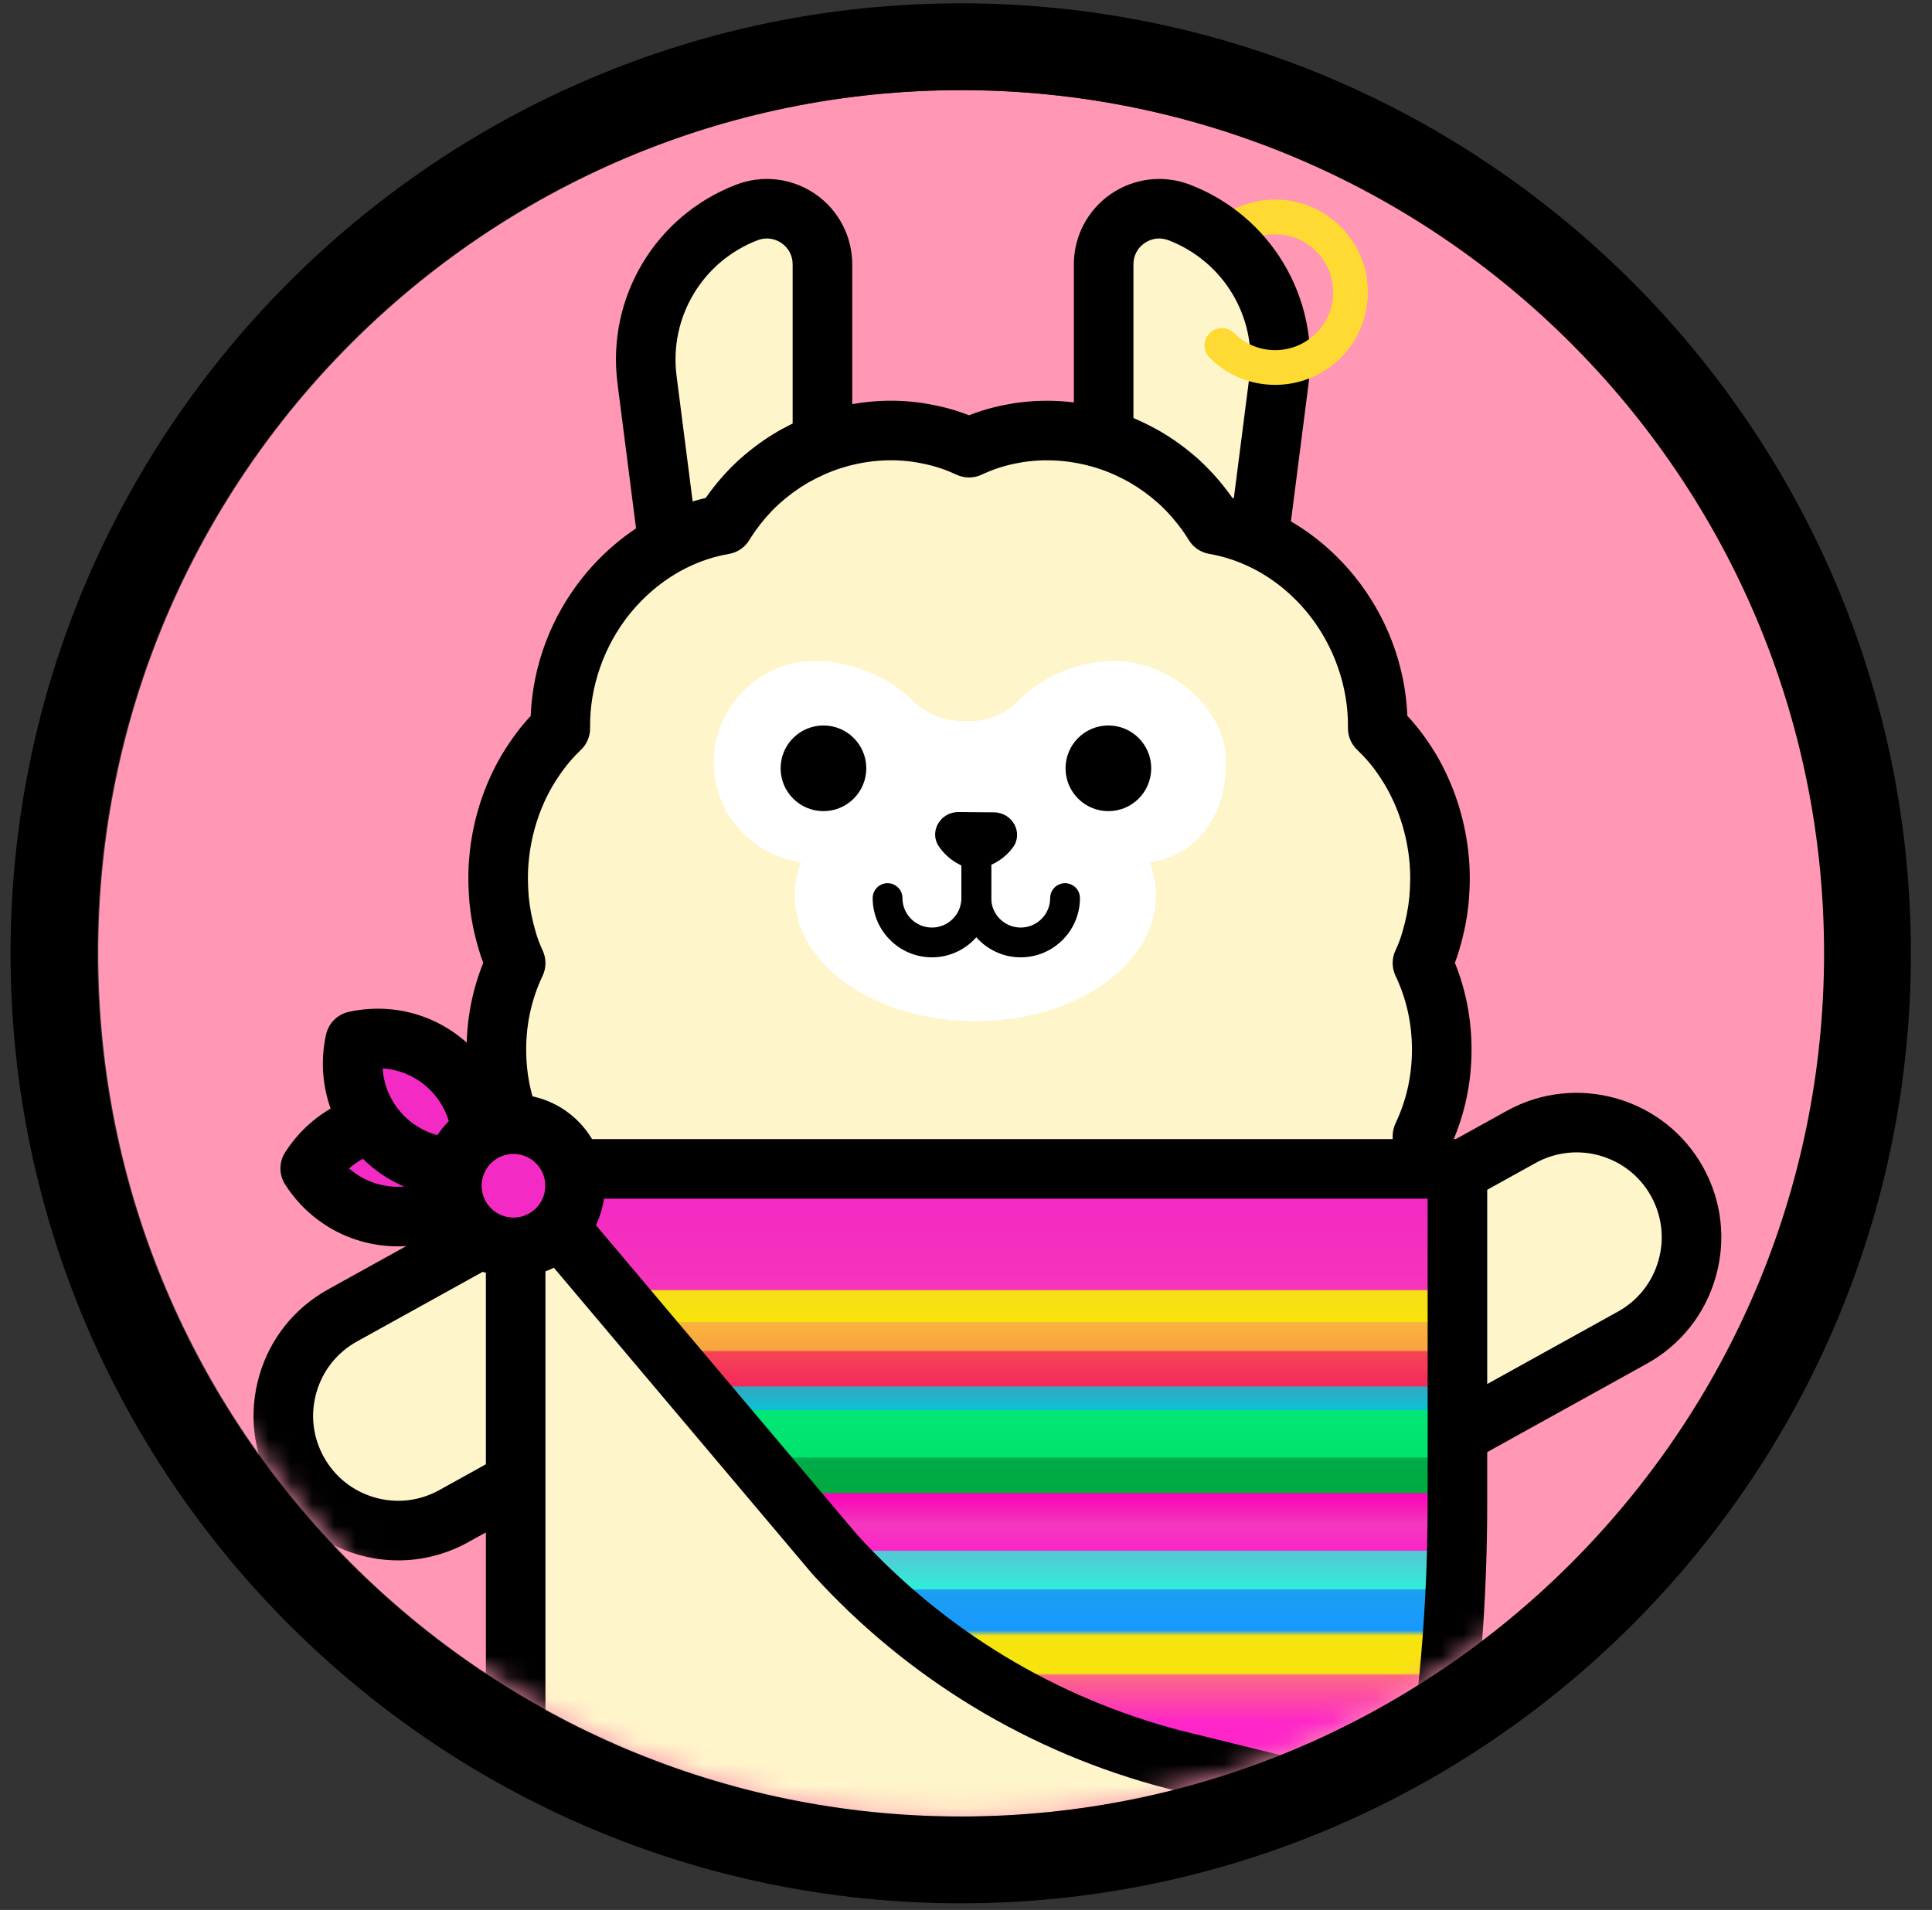 <?xml version="1.0" encoding="UTF-8"?>
<svg width="89px" height="88px" viewBox="0 0 89 88" version="1.1" xmlns="http://www.w3.org/2000/svg" xmlns:xlink="http://www.w3.org/1999/xlink">
    <rect x="0" y="0" width="89" height="88" fill="#333333" stroke="none"/>
    <!-- Generator: Sketch 52.6 (67491) - http://www.bohemiancoding.com/sketch -->
    <title>circle-es-67dfbee509370af84b830accbfac75adc3c31bf99eebae09c12ef9df2ae72bbc-1</title>
    <desc>Created with Sketch.</desc>
    <defs>
        <path d="M40.404,0.363 C18.474,0.363 0.633,18.205 0.633,40.135 C0.633,62.065 18.474,79.905 40.404,79.905 C62.333,79.905 80.175,62.065 80.175,40.135 C80.175,18.205 62.333,0.363 40.404,0.363" id="path-1"></path>
        <linearGradient x1="50%" y1="85.087%" x2="50%" y2="4.678%" id="linearGradient-3">
            <stop stop-color="#FE25C9" offset="0%"></stop>
            <stop stop-color="#FC6A85" offset="9.182%"></stop>
            <stop stop-color="#F8E40D" offset="9.581%"></stop>
            <stop stop-color="#F8E40D" offset="16.733%"></stop>
            <stop stop-color="#1599FF" offset="17.835%"></stop>
            <stop stop-color="#1E9EF1" offset="25.577%"></stop>
            <stop stop-color="#2EEED7" offset="25.663%"></stop>
            <stop stop-color="#33E9D7" offset="26.537%"></stop>
            <stop stop-color="#55C8D4" offset="33.005%"></stop>
            <stop stop-color="#FE25C9" offset="33.08%"></stop>
            <stop stop-color="#F437BD" offset="38.068%"></stop>
            <stop stop-color="#FA03B6" offset="44.067%"></stop>
            <stop stop-color="#00AA3F" offset="44.115%"></stop>
            <stop stop-color="#00AC4B" offset="50.824%"></stop>
            <stop stop-color="#00E36D" offset="51.005%"></stop>
            <stop stop-color="#01E777" offset="60.04%"></stop>
            <stop stop-color="#0CC1D7" offset="60.047%"></stop>
            <stop stop-color="#33A8C2" offset="64.46%"></stop>
            <stop stop-color="#F52A5B" offset="64.598%"></stop>
            <stop stop-color="#F64455" offset="71.314%"></stop>
            <stop stop-color="#F9A340" offset="71.33%"></stop>
            <stop stop-color="#FAB33D" offset="76.786%"></stop>
            <stop stop-color="#F8E40D" offset="76.933%"></stop>
            <stop stop-color="#F7DE17" offset="82.829%"></stop>
            <stop stop-color="#F534BB" offset="83.127%"></stop>
            <stop stop-color="#F42AC4" offset="100%"></stop>
        </linearGradient>
    </defs>
    <g id="Page-1" stroke="none" stroke-width="1" fill="none" fill-rule="evenodd">
        <g id="circle-es-67dfbee509370af84b830accbfac75adc3c31bf99eebae09c12ef9df2ae72bbc-1">
            <g id="Group" transform="translate(3.893, 3.79)">
                <g id="a-link" fill="#FF97B5">
                    <path d="M40.404,0.363 C18.474,0.363 0.633,18.205 0.633,40.135 C0.633,62.065 18.474,79.905 40.404,79.905 C62.333,79.905 80.175,62.065 80.175,40.135 C80.175,18.205 62.333,0.363 40.404,0.363" id="a"></path>
                </g>
                <g id="Clipped">
                    <mask id="mask-2" fill="white">
                        <use xlink:href="#path-1"></use>
                    </mask>
                    <g id="a"></g>
                    <g id="Group" mask="url(#mask-2)">
                        <g transform="translate(7.122, 4.128)">
                            <g transform="translate(0.452, 0.163)">
                                <path d="M49.729,3.729 C49.525,3.729 49.32,3.651 49.163,3.495 C48.122,2.454 46.429,2.454 45.387,3.495 C45.075,3.808 44.568,3.808 44.255,3.495 C43.943,3.183 43.943,2.676 44.255,2.363 C45.921,0.698 48.63,0.698 50.295,2.363 C50.608,2.676 50.608,3.183 50.295,3.495 C50.139,3.651 49.934,3.729 49.729,3.729" id="Path" fill="#FEDA32"></path>
                                <path d="M26.42,16.964 L19.307,16.964 L18.339,9.415 C17.913,6.093 19.813,2.91 22.939,1.707 C24.617,1.062 26.42,2.3 26.42,4.097 L26.42,16.964 Z" id="Path" fill="#FFF5CA"></path>
                                <path d="M20.514,15.592 L25.047,15.592 L25.047,4.097 C25.047,3.7 24.859,3.343 24.532,3.117 C24.204,2.892 23.803,2.845 23.432,2.988 C20.888,3.966 19.354,6.538 19.7,9.241 L20.514,15.592 Z M26.419,18.336 L19.307,18.336 C18.617,18.336 18.034,17.823 17.946,17.139 L16.979,9.59 C16.47,5.629 18.719,1.86 22.447,0.427 C23.657,-0.039 25.017,0.122 26.085,0.856 C27.154,1.589 27.792,2.801 27.792,4.097 L27.792,16.964 C27.792,17.722 27.177,18.336 26.419,18.336 Z" id="Shape" fill="#000000" fill-rule="nonzero"></path>
                                <path d="M39.374,16.964 L46.487,16.964 L47.454,9.415 C47.88,6.093 45.98,2.91 42.854,1.707 C41.177,1.062 39.374,2.3 39.374,4.097 L39.374,16.964 Z" id="Path" fill="#FFF5CA"></path>
                                <path d="M40.746,15.592 L45.279,15.592 L46.093,9.241 C46.44,6.538 44.905,3.966 42.361,2.988 C41.99,2.845 41.589,2.892 41.262,3.117 C40.934,3.343 40.746,3.7 40.746,4.097 L40.746,15.592 Z M46.487,18.336 L39.374,18.336 C38.616,18.336 38.002,17.722 38.002,16.964 L38.002,4.097 C38.002,2.801 38.64,1.589 39.708,0.856 C40.777,0.122 42.137,-0.039 43.347,0.427 C47.074,1.86 49.323,5.629 48.815,9.59 L47.847,17.139 C47.76,17.823 47.177,18.336 46.487,18.336 Z" id="Shape" fill="#000000" fill-rule="nonzero"></path>
                                <path d="M47.275,9.652 C46.182,9.652 45.088,9.236 44.255,8.403 C43.943,8.091 43.943,7.584 44.255,7.271 C44.568,6.959 45.075,6.959 45.388,7.271 C46.428,8.313 48.122,8.313 49.163,7.271 C49.668,6.767 49.946,6.097 49.946,5.383 C49.946,4.67 49.668,3.999 49.163,3.495 C48.851,3.182 48.851,2.676 49.164,2.363 C49.476,2.051 49.983,2.051 50.296,2.363 C51.102,3.17 51.546,4.242 51.546,5.383 C51.546,6.524 51.102,7.597 50.295,8.403 C49.463,9.236 48.369,9.652 47.275,9.652" id="Path" fill="#FEDA32"></path>
                                <path d="M49.378,49.417 L58.605,44.305 C61.159,42.89 64.376,43.813 65.791,46.366 C67.206,48.92 66.283,52.137 63.729,53.552 L54.706,58.551" id="Path" fill="#FFF5CA"></path>
                                <path d="M54.707,59.924 C54.225,59.924 53.756,59.668 53.506,59.216 C53.139,58.554 53.378,57.718 54.041,57.351 L63.064,52.352 C63.979,51.845 64.641,51.012 64.929,50.008 C65.218,49.003 65.097,47.946 64.591,47.031 C63.544,45.143 61.157,44.459 59.27,45.504 L50.043,50.617 C49.381,50.985 48.545,50.745 48.178,50.082 C47.811,49.419 48.05,48.584 48.713,48.217 L57.94,43.104 C61.151,41.325 65.211,42.49 66.991,45.701 C67.853,47.257 68.057,49.055 67.567,50.764 C67.076,52.474 65.95,53.89 64.394,54.752 L55.371,59.751 C55.16,59.868 54.932,59.924 54.707,59.924" id="Path" fill="#000000"></path>
                                <path d="M18.662,56.663 L9.435,61.775 C6.881,63.19 3.664,62.268 2.249,59.714 C0.834,57.16 1.757,53.943 4.311,52.528 L13.334,47.529" id="Path" fill="#FFF5CA"></path>
                                <path d="M6.882,63.813 C6.266,63.813 5.646,63.726 5.036,63.552 C3.327,63.061 1.911,61.934 1.049,60.379 C0.187,58.823 -0.017,57.025 0.473,55.316 C0.963,53.606 2.09,52.19 3.646,51.328 L12.669,46.329 C13.332,45.962 14.167,46.201 14.534,46.864 C14.901,47.526 14.662,48.362 13.999,48.729 L4.976,53.728 C4.061,54.235 3.399,55.068 3.111,56.072 C2.822,57.078 2.942,58.134 3.449,59.049 C3.956,59.963 4.788,60.626 5.793,60.914 C6.798,61.203 7.855,61.083 8.769,60.575 L17.997,55.463 C18.659,55.096 19.495,55.335 19.862,55.998 C20.229,56.661 19.99,57.496 19.327,57.863 L10.1,62.976 C9.098,63.531 7.996,63.813 6.882,63.813" id="Path" fill="#000000"></path>
                                <path d="M54.06,71.11 L54.06,44.262 C54.641,43.041 54.949,41.685 54.949,40.277 C54.949,38.87 54.641,37.514 54.06,36.292 C54.19,36.016 54.329,35.676 54.448,35.262 C54.643,34.603 54.766,33.979 54.824,33.358 L54.831,33.278 C54.867,32.811 54.903,32.099 54.806,31.288 C54.651,29.914 54.209,28.574 53.528,27.411 L53.497,27.36 C53.119,26.736 52.741,26.234 52.308,25.782 C52.208,25.677 52.105,25.574 52,25.474 C52.033,23.288 51.277,21.075 49.855,19.322 C48.997,18.266 47.932,17.408 46.773,16.841 C46.038,16.476 45.259,16.223 44.467,16.086 C44.369,15.925 44.266,15.768 44.158,15.615 C43.78,15.079 43.355,14.592 42.896,14.165 L42.82,14.095 C42.322,13.653 41.82,13.286 41.284,12.975 L41.18,12.917 C40.783,12.699 40.17,12.385 39.415,12.157 C38.134,11.762 36.774,11.656 35.477,11.852 L35.425,11.86 C34.979,11.934 34.302,12.067 33.559,12.377 C33.429,12.43 33.301,12.487 33.174,12.546 C33.049,12.488 32.923,12.433 32.796,12.38 C32.222,12.142 31.62,11.976 30.902,11.857 L30.847,11.849 C29.563,11.656 28.213,11.762 26.942,12.155 C26.171,12.388 25.553,12.705 25.154,12.924 L25.051,12.982 C24.522,13.291 24.021,13.656 23.522,14.101 L23.441,14.174 C22.988,14.596 22.566,15.081 22.186,15.619 C22.078,15.772 21.976,15.929 21.878,16.09 C21.084,16.226 20.308,16.478 19.583,16.837 C18.418,17.408 17.349,18.268 16.488,19.328 C15.066,21.082 14.31,23.296 14.345,25.477 C14.244,25.574 14.145,25.673 14.048,25.774 C13.609,26.233 13.225,26.744 12.839,27.382 L12.809,27.431 C12.134,28.584 11.697,29.912 11.544,31.276 C11.445,32.101 11.482,32.818 11.518,33.287 L11.525,33.371 C11.583,33.987 11.705,34.605 11.898,35.257 C12.021,35.687 12.168,36.038 12.289,36.294 C11.707,37.516 11.4,38.871 11.4,40.279 C11.4,41.687 11.707,43.042 12.288,44.264 L12.288,71.11 C12.288,82.645 21.639,91.996 33.174,91.996 C44.709,91.996 54.06,82.645 54.06,71.11" id="Path" fill="#FFF5CA"></path>
                                <path d="M29.581,13.126 C28.834,13.126 28.076,13.24 27.347,13.465 C26.691,13.664 26.158,13.938 25.815,14.127 L25.725,14.177 C25.291,14.43 24.863,14.743 24.434,15.126 L24.365,15.189 C23.991,15.537 23.631,15.951 23.307,16.411 C23.219,16.535 23.133,16.666 23.052,16.8 C22.846,17.141 22.502,17.375 22.11,17.442 C21.443,17.557 20.797,17.767 20.192,18.067 C19.199,18.553 18.288,19.288 17.552,20.193 C16.356,21.669 15.687,23.588 15.717,25.455 C15.723,25.838 15.569,26.206 15.293,26.47 C15.207,26.552 15.123,26.635 15.042,26.721 C14.671,27.108 14.345,27.542 14.013,28.092 L13.987,28.135 C13.415,29.112 13.039,30.255 12.907,31.429 C12.822,32.145 12.854,32.771 12.886,33.181 L12.892,33.254 C12.941,33.77 13.046,34.302 13.214,34.868 C13.297,35.16 13.403,35.44 13.53,35.71 C13.705,36.082 13.704,36.513 13.527,36.884 C13.026,37.937 12.772,39.079 12.772,40.279 C12.772,41.479 13.026,42.621 13.527,43.674 C13.615,43.858 13.66,44.059 13.66,44.264 L13.66,71.11 C13.66,81.87 22.414,90.624 33.174,90.624 C43.934,90.624 52.688,81.87 52.688,71.11 L52.688,44.262 C52.688,44.058 52.733,43.857 52.821,43.672 C53.322,42.62 53.577,41.477 53.577,40.277 C53.577,39.078 53.322,37.936 52.821,36.882 C52.644,36.51 52.643,36.079 52.819,35.706 C52.946,35.437 53.048,35.168 53.129,34.884 C53.302,34.3 53.408,33.763 53.458,33.231 L53.463,33.163 C53.494,32.764 53.526,32.141 53.444,31.451 C53.309,30.257 52.929,29.103 52.344,28.105 L52.319,28.062 C51.999,27.535 51.679,27.109 51.317,26.731 C51.23,26.639 51.143,26.552 51.054,26.468 C50.777,26.204 50.622,25.836 50.628,25.453 C50.657,23.582 49.986,21.662 48.789,20.186 C48.057,19.284 47.151,18.553 46.17,18.073 C45.549,17.766 44.9,17.553 44.234,17.438 C43.843,17.371 43.5,17.137 43.294,16.798 C43.212,16.664 43.126,16.532 43.037,16.407 C42.714,15.949 42.353,15.533 41.962,15.17 L41.895,15.109 C41.479,14.74 41.05,14.426 40.595,14.162 L40.505,14.111 C40.179,13.933 39.652,13.662 39.019,13.471 C37.926,13.133 36.775,13.044 35.682,13.208 L35.637,13.215 C35.271,13.276 34.697,13.389 34.087,13.644 C33.97,13.691 33.863,13.739 33.757,13.788 C33.388,13.962 32.961,13.962 32.592,13.789 C32.487,13.74 32.381,13.693 32.273,13.649 C31.795,13.451 31.29,13.312 30.678,13.211 L30.636,13.204 C30.29,13.152 29.936,13.126 29.581,13.126 M33.174,93.368 C20.901,93.368 10.916,83.383 10.916,71.11 L10.916,44.562 C10.327,43.22 10.028,41.781 10.028,40.279 C10.028,38.884 10.286,37.543 10.795,36.284 C10.714,36.07 10.642,35.854 10.579,35.636 C10.364,34.907 10.225,34.205 10.159,33.499 L10.151,33.403 C10.11,32.868 10.068,32.061 10.181,31.113 C10.354,29.57 10.854,28.054 11.625,26.738 L11.661,26.678 C12.081,25.983 12.501,25.419 12.98,24.907 C13.072,22.575 13.928,20.307 15.422,18.464 C16.408,17.251 17.637,16.263 18.979,15.606 C19.634,15.281 20.327,15.031 21.042,14.861 C21.049,14.85 21.057,14.839 21.065,14.829 C21.499,14.214 21.984,13.656 22.507,13.169 L22.598,13.086 C23.177,12.571 23.75,12.152 24.361,11.797 L24.48,11.729 C24.946,11.473 25.65,11.112 26.544,10.842 C28.004,10.39 29.565,10.268 31.051,10.492 L31.113,10.502 C31.889,10.629 32.545,10.805 33.173,11.053 C33.985,10.731 34.714,10.587 35.2,10.506 L35.266,10.496 C36.772,10.269 38.344,10.391 39.82,10.847 C40.69,11.109 41.389,11.467 41.839,11.713 L41.958,11.78 C42.589,12.146 43.164,12.566 43.732,13.07 L43.82,13.151 C44.359,13.652 44.847,14.211 45.279,14.824 C45.287,14.835 45.295,14.846 45.303,14.858 C46.019,15.029 46.717,15.281 47.383,15.612 C48.712,16.263 49.938,17.247 50.92,18.457 C52.414,20.299 53.27,22.567 53.364,24.902 C53.839,25.408 54.257,25.966 54.671,26.649 L54.706,26.708 C55.489,28.043 55.993,29.571 56.169,31.134 C56.28,32.056 56.239,32.86 56.199,33.383 L56.191,33.472 C56.124,34.197 55.985,34.905 55.764,35.652 C55.703,35.865 55.633,36.075 55.554,36.283 C56.063,37.542 56.321,38.883 56.321,40.277 C56.321,41.78 56.022,43.219 55.432,44.561 L55.432,71.11 C55.432,83.383 45.447,93.368 33.174,93.368" id="Shape" fill="#000000" fill-rule="nonzero"></path>
                                <path d="M12,45.775 L26.983,63.532 C31.155,68.127 36.573,71.41 42.578,72.981 L54.323,75.874 C54.323,75.874 55.671,69.805 55.671,61.223 L55.671,45.775 L12,45.775 Z" id="Path" stroke="#000000" fill="url(#linearGradient-3)"></path>
                                <path d="M28.015,62.628 C32.016,67.027 37.171,70.148 42.925,71.654 L53.244,74.196 C53.627,71.96 54.299,67.192 54.299,61.223 L54.299,47.147 L14.953,47.147 L28.015,62.628 Z M54.323,77.246 C54.213,77.246 54.103,77.233 53.995,77.207 L42.249,74.313 C35.953,72.666 30.329,69.258 25.967,64.455 C25.956,64.443 25.944,64.43 25.934,64.417 L10.951,46.659 C10.607,46.251 10.531,45.681 10.756,45.196 C10.981,44.712 11.466,44.403 12,44.403 L55.671,44.403 C56.428,44.403 57.043,45.017 57.043,45.775 L57.043,61.223 C57.043,69.857 55.718,75.918 55.662,76.172 C55.582,76.533 55.36,76.846 55.046,77.04 C54.827,77.176 54.576,77.246 54.323,77.246 Z" id="Shape" fill="#000000" fill-rule="nonzero"></path>
                                <path d="M32.862,25.142 C31.967,25.142 31.127,24.759 30.493,24.126 C29.357,22.994 27.397,22.293 25.817,22.378 C23.433,22.507 21.498,24.483 21.415,26.87 C21.331,29.302 23.113,31.331 25.44,31.65 C25.248,32.137 25.144,32.649 25.144,33.178 C25.144,36.375 28.868,38.967 33.463,38.967 C38.057,38.967 41.782,36.375 41.782,33.178 C41.782,32.649 41.677,32.137 41.486,31.65 C43.813,31.331 45.087,29.302 45.003,26.87 C44.92,24.484 42.477,22.507 40.093,22.378 C38.513,22.293 36.64,22.994 35.541,24.126 C34.928,24.758 34.104,25.142 33.224,25.142 L32.862,25.142 Z" id="Path" fill="#FFFFFF"></path>
                                <g transform="translate(24, 25)" fill="#000000" id="Path">
                                    <path d="M11.553,11.028 C10.048,11.028 8.823,9.803 8.823,8.298 L8.823,6.263 C8.823,5.885 9.13,5.577 9.509,5.577 C9.888,5.577 10.195,5.885 10.195,6.263 L10.195,8.298 C10.195,9.047 10.804,9.656 11.553,9.656 C12.301,9.656 12.91,9.047 12.91,8.298 C12.91,7.919 13.217,7.612 13.596,7.612 C13.975,7.612 14.282,7.919 14.282,8.298 C14.282,9.803 13.058,11.028 11.553,11.028"></path>
                                    <path d="M7.464,11.028 C5.959,11.028 4.734,9.803 4.734,8.298 C4.734,7.919 5.041,7.612 5.42,7.612 C5.799,7.612 6.106,7.919 6.106,8.298 C6.106,9.047 6.715,9.656 7.464,9.656 C8.212,9.656 8.821,9.047 8.821,8.298 L8.821,6.263 C8.821,5.885 9.128,5.577 9.507,5.577 C9.886,5.577 10.193,5.885 10.193,6.263 L10.193,8.298 C10.193,9.803 8.969,11.028 7.464,11.028"></path>
                                    <path d="M17.565,2.32 C17.565,3.409 16.681,4.293 15.591,4.292 C14.501,4.292 13.618,3.408 13.619,2.318 C13.619,1.228 14.503,0.345 15.593,0.345 C16.683,0.346 17.566,1.229 17.565,2.32"></path>
                                    <path d="M4.44,2.32 C4.439,3.409 3.555,4.293 2.465,4.292 C1.376,4.292 0.492,3.408 0.493,2.318 C0.493,1.228 1.377,0.345 2.467,0.345 C3.557,0.346 4.44,1.229 4.44,2.32"></path>
                                    <path d="M9.408,6.985 C9.407,6.984 9.405,6.984 9.404,6.984 C8.716,6.846 8.14,6.447 7.779,5.911 C7.322,5.233 7.852,4.331 8.684,4.334 L10.321,4.348 C11.167,4.352 11.688,5.286 11.198,5.959 C10.867,6.413 10.368,6.758 9.784,6.913 C9.698,6.935 9.601,6.956 9.505,6.975"></path>
                                </g>
                                <path d="M6.863,43.536 C8.562,43.536 10.053,44.421 10.903,45.754 C10.053,47.087 8.562,47.972 6.863,47.972 C5.165,47.972 3.674,47.087 2.824,45.754 C3.674,44.421 5.165,43.536 6.863,43.536" id="Path" fill="#F42AC4"></path>
                                <path d="M4.613,45.754 C5.227,46.294 6.021,46.6 6.864,46.6 C7.706,46.6 8.5,46.294 9.115,45.754 C8.5,45.214 7.706,44.908 6.864,44.908 C6.021,44.908 5.227,45.214 4.613,45.754 M6.864,49.344 C4.749,49.344 2.807,48.278 1.667,46.492 C1.38,46.042 1.38,45.466 1.667,45.016 C2.807,43.23 4.749,42.164 6.864,42.164 C8.978,42.164 10.92,43.23 12.06,45.016 C12.347,45.466 12.347,46.042 12.06,46.492 C10.92,48.278 8.978,49.344 6.864,49.344" id="Shape" fill="#000000" fill-rule="nonzero"></path>
                                <path d="M9.319,41.17 C10.52,42.371 10.948,44.051 10.607,45.595 C9.063,45.936 7.383,45.507 6.182,44.306 C4.982,43.105 4.553,41.425 4.894,39.881 C6.438,39.54 8.118,39.969 9.319,41.17" id="Path" fill="#F42AC4"></path>
                                <path d="M6.159,41.146 C6.212,41.963 6.557,42.74 7.153,43.336 C7.748,43.932 8.526,44.276 9.342,44.329 C9.289,43.513 8.944,42.736 8.348,42.14 C7.753,41.544 6.975,41.199 6.159,41.146 Z M9.558,47.082 C7.943,47.082 6.384,46.448 5.212,45.276 C3.717,43.781 3.097,41.654 3.554,39.585 C3.669,39.064 4.077,38.657 4.598,38.542 C6.666,38.085 8.793,38.704 10.289,40.2 C11.784,41.695 12.404,43.822 11.947,45.89 C11.832,46.412 11.425,46.819 10.903,46.934 C10.455,47.033 10.005,47.082 9.558,47.082 Z" id="Shape" fill="#000000" fill-rule="nonzero"></path>
                                <path d="M9.347,46.552 C9.347,48.12 10.618,49.391 12.186,49.391 C13.754,49.391 15.025,48.12 15.025,46.552 C15.025,44.985 13.754,43.714 12.186,43.714 C10.618,43.714 9.347,44.985 9.347,46.552" id="Path" fill="#F42AC4"></path>
                                <path d="M12.186,45.086 C11.377,45.086 10.719,45.743 10.719,46.552 C10.719,47.361 11.377,48.019 12.186,48.019 C12.995,48.019 13.653,47.361 13.653,46.552 C13.653,45.743 12.995,45.086 12.186,45.086 M12.186,50.763 C9.864,50.763 7.975,48.874 7.975,46.552 C7.975,44.231 9.864,42.342 12.186,42.342 C14.508,42.342 16.397,44.231 16.397,46.552 C16.397,48.874 14.508,50.763 12.186,50.763" id="Shape" fill="#000000" fill-rule="nonzero"></path>
                            </g>
                        </g>
                    </g>
                </g>
            </g>
            <path d="M44.257,4.153 C22.327,4.153 4.486,21.995 4.486,43.925 C4.486,65.855 22.327,83.695 44.257,83.695 C66.186,83.695 84.028,65.855 84.028,43.925 C84.028,21.995 66.186,4.153 44.257,4.153 M44.257,87.695 C20.122,87.695 0.486,68.06 0.486,43.925 C0.486,19.789 20.122,0.153 44.257,0.153 C68.392,0.153 88.028,19.789 88.028,43.925 C88.028,68.06 68.392,87.695 44.257,87.695" id="Shape" fill="#000000" fill-rule="nonzero"></path>
        </g>
    </g>
</svg>